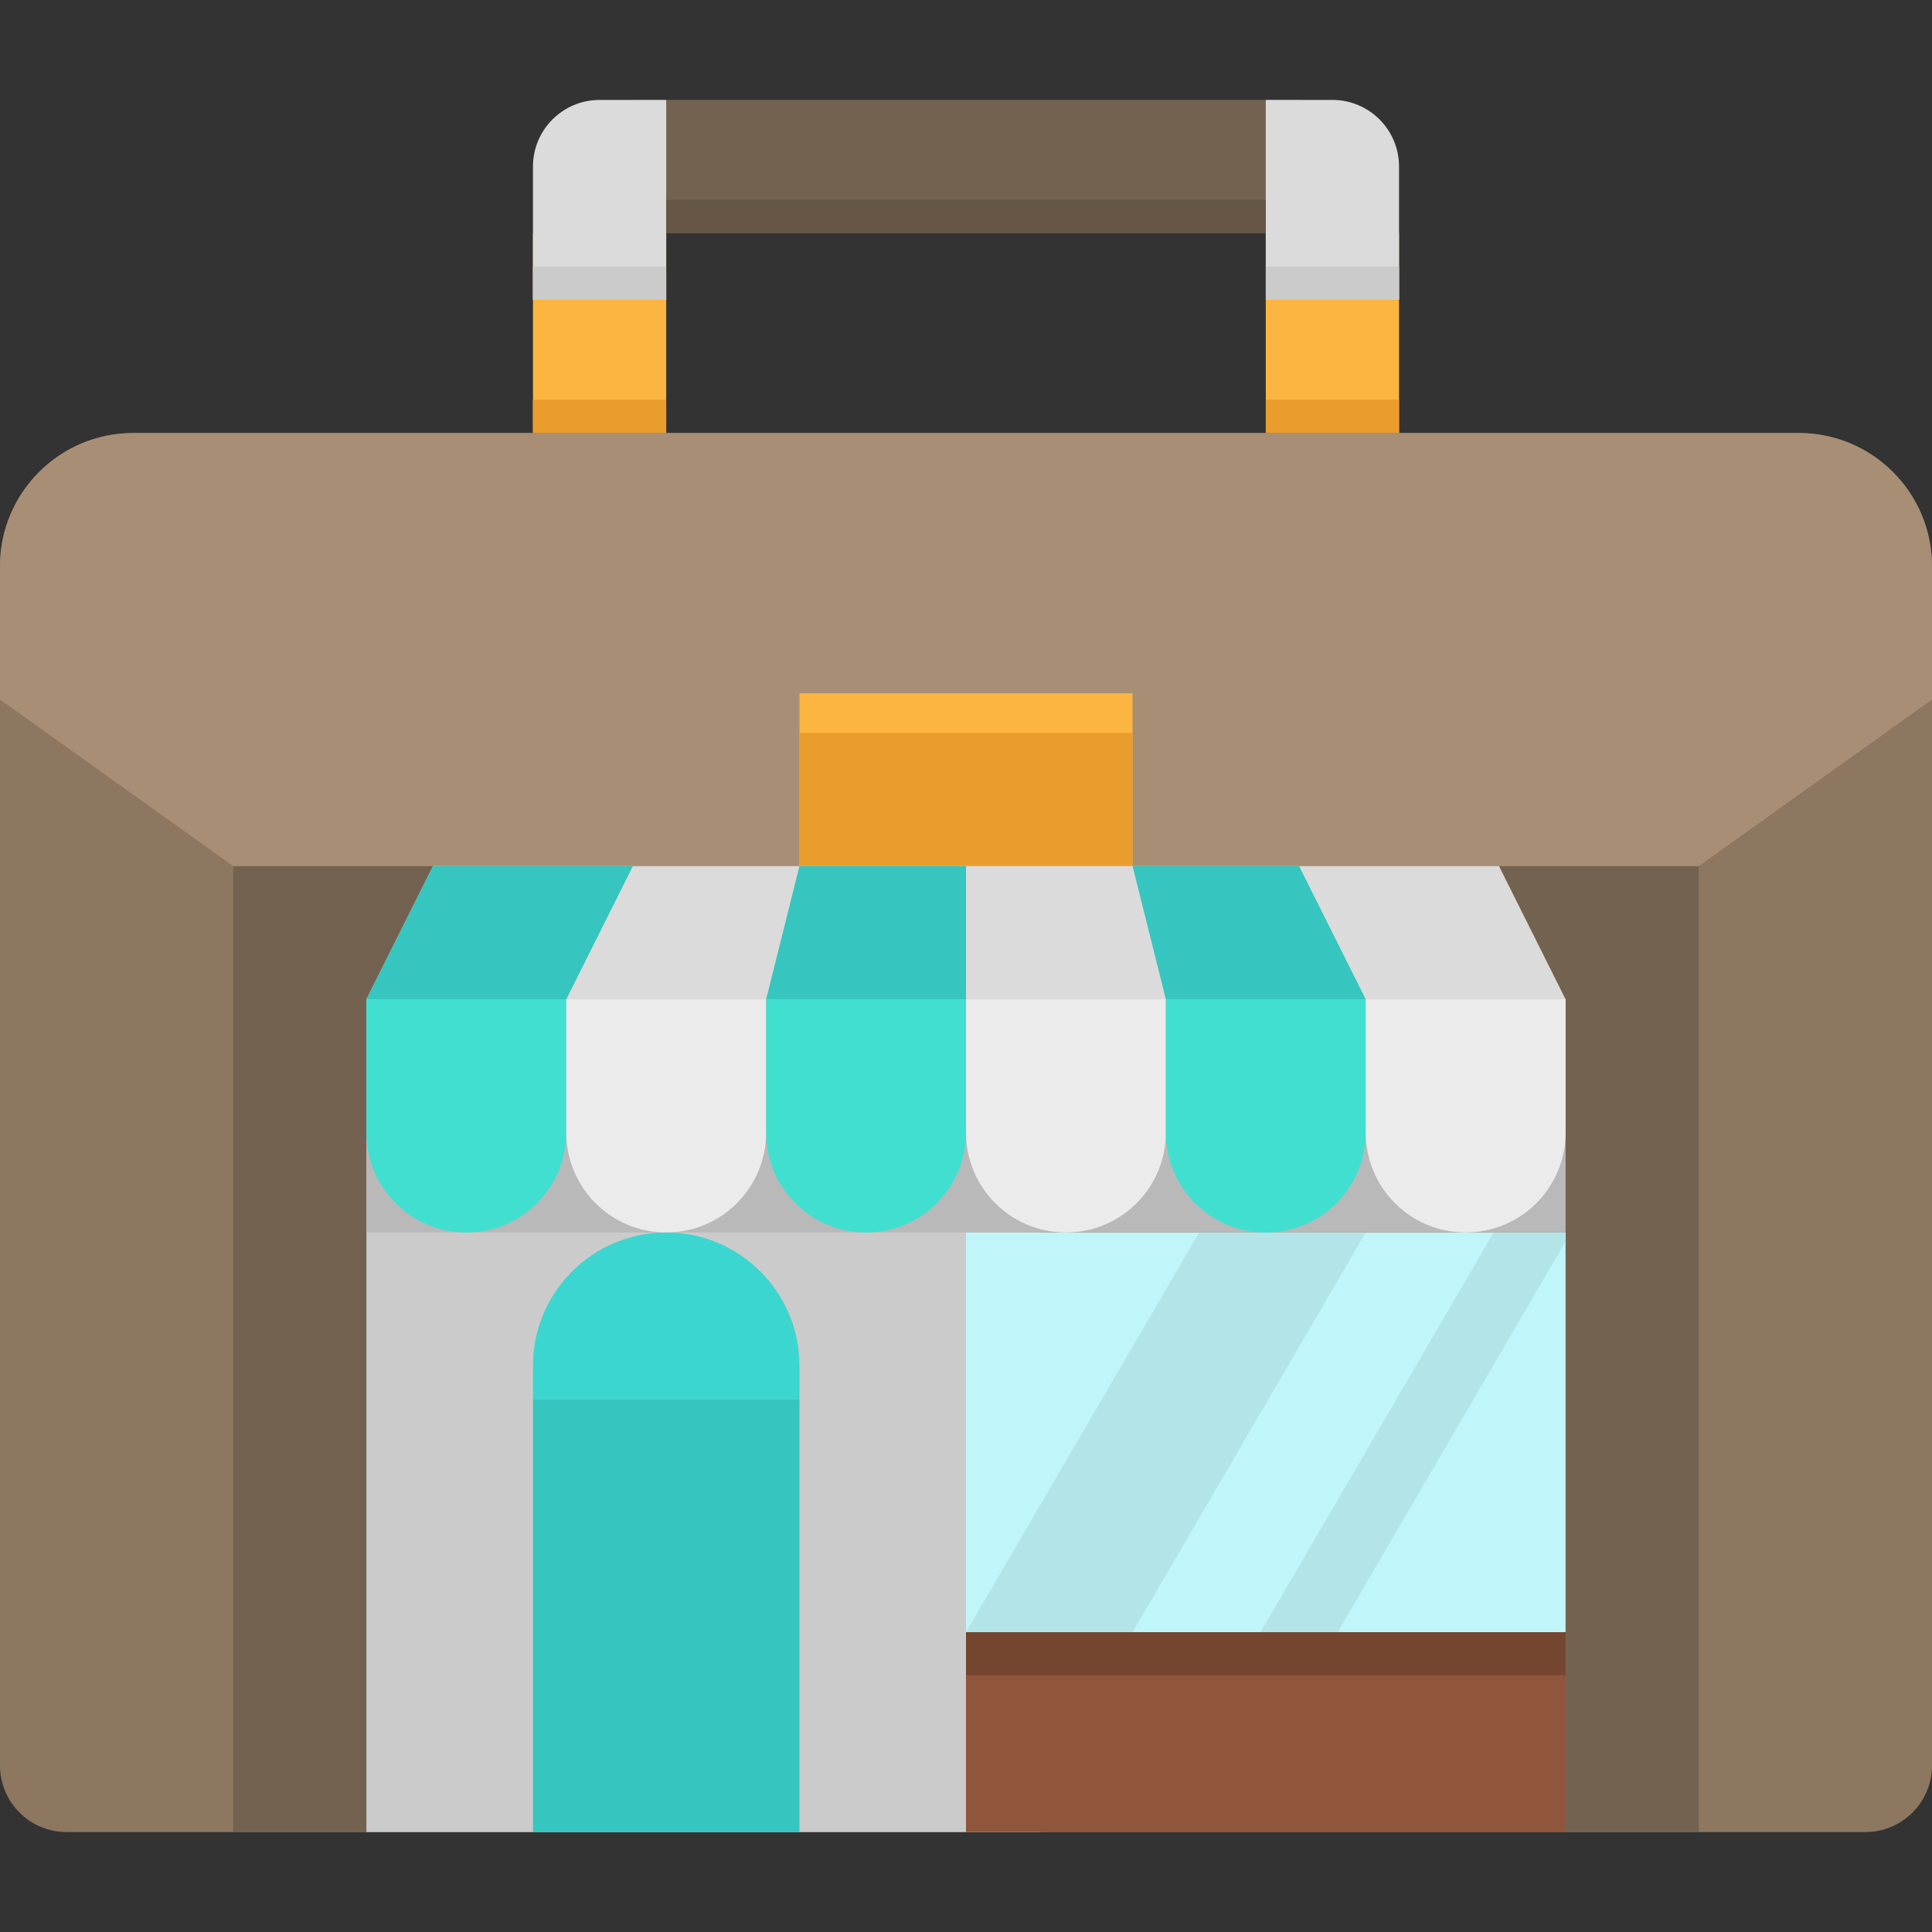 <?xml version="1.0" encoding="UTF-8" standalone="no"?><!-- icon666.com - MILLIONS OF FREE VECTOR ICONS --><svg width="1024" height="1024" viewBox="0 -24 464 464" xmlns="http://www.w3.org/2000/svg"><rect x="0" y="-24" width="464" height="464" fill="#333333" stroke="none"/><path d="m128 32h32v56h-32zm0 0" fill="#fbb540"/><path d="m304 32h32v56h-32zm0 0" fill="#fbb540"/><path d="m128 72h32v8h-32zm0 0" fill="#ea9d2d"/><path d="m304 72h32v8h-32zm0 0" fill="#ea9d2d"/><path d="m152 0h160v32h-160zm0 0" fill="#746250"/><path d="m32 80h400c17.672 0 32 14.328 32 32v288c0 8.836-7.164 16-16 16h-432c-8.836 0-16-7.164-16-16v-288c0-17.672 14.328-32 32-32zm0 0" fill="#8d7761"/><path d="m56 184h352v232h-352zm0 0" fill="#746250"/><path d="m464 144-56 40h-352l-56-40v-32c0-17.672 14.328-32 32-32h400c17.672 0 32 14.328 32 32zm0 0" fill="#a88e74"/><path d="m192 142.504h80v48h-80zm0 0" fill="#fbb540"/><path d="m192 152h80v40h-80zm0 0" fill="#ea9d2d"/><path d="m144 0h16v48h-32v-32c0-8.836 7.164-16 16-16zm0 0" fill="#dbdbdb"/><path d="m304 0h16c8.836 0 16 7.164 16 16v32h-32zm0 0" fill="#dbdbdb"/><path d="m160 24h144v8h-144zm0 0" fill="#665646"/><path d="m88 216h161.902v200h-161.902zm0 0" fill="#cbcbcb"/><path d="m128 312h64v104h-64zm0 0" fill="#36c5bf"/><path d="m232 272h144v98.281h-144zm0 0" fill="#c0f5f9"/><path d="m160 272c17.672 0 32 14.328 32 32v8h-64v-8c0-17.672 14.328-32 32-32zm0 0" fill="#3bd6cf"/><path d="m288 272-56 96h40l56-96zm0 0" fill="#b3e4e8"/><path d="m376 272h-17.266l-57.328 98.281 13.824 8.062 60.77-104.176zm0 0" fill="#b3e4e8"/><path d="m232 368h144v48h-144zm0 0" fill="#8f563b"/><path d="m232 368h144v10.344h-144zm0 0" fill="#744630"/><path d="m88 216h288v56h-288zm0 0" fill="#b9b9b9"/><path d="m112 272c-13.254 0-24-10.746-24-24v-32l16-8h24l8 8v32c0 13.254-10.746 24-24 24zm0 0" fill="#41dfd0"/><path d="m160 272c-13.254 0-24-10.746-24-24v-32l8-8h32l8 8v32c0 13.254-10.746 24-24 24zm0 0" fill="#ebebeb"/><path d="m208 272c-13.254 0-24-10.746-24-24v-32l8-8h32l8 8v32c0 13.254-10.746 24-24 24zm0 0" fill="#41dfd0"/><path d="m256 272c-13.254 0-24-10.746-24-24v-32l8-8h32l8 8v32c0 13.254-10.746 24-24 24zm0 0" fill="#ebebeb"/><path d="m304 272c-13.254 0-24-10.746-24-24v-32l8-8h32l8 8v32c0 13.254-10.746 24-24 24zm0 0" fill="#41dfd0"/><path d="m352 272c-13.254 0-24-10.746-24-24v-32l8-8h32l8 8v32c0 13.254-10.746 24-24 24zm0 0" fill="#ebebeb"/><path d="m304 40h32v8h-32zm0 0" fill="#cbcbcb"/><path d="m128 40h32v8h-32zm0 0" fill="#cbcbcb"/><path d="m88 216 16-32h256l16 32zm0 0" fill="#dbdbdb"/><g fill="#36c5bf"><path d="m104 184h48l-16 32h-48zm0 0"/><path d="m184 216 8-32h40v32zm0 0"/><path d="m272 184 8 32h48l-16-32zm0 0"/></g></svg>